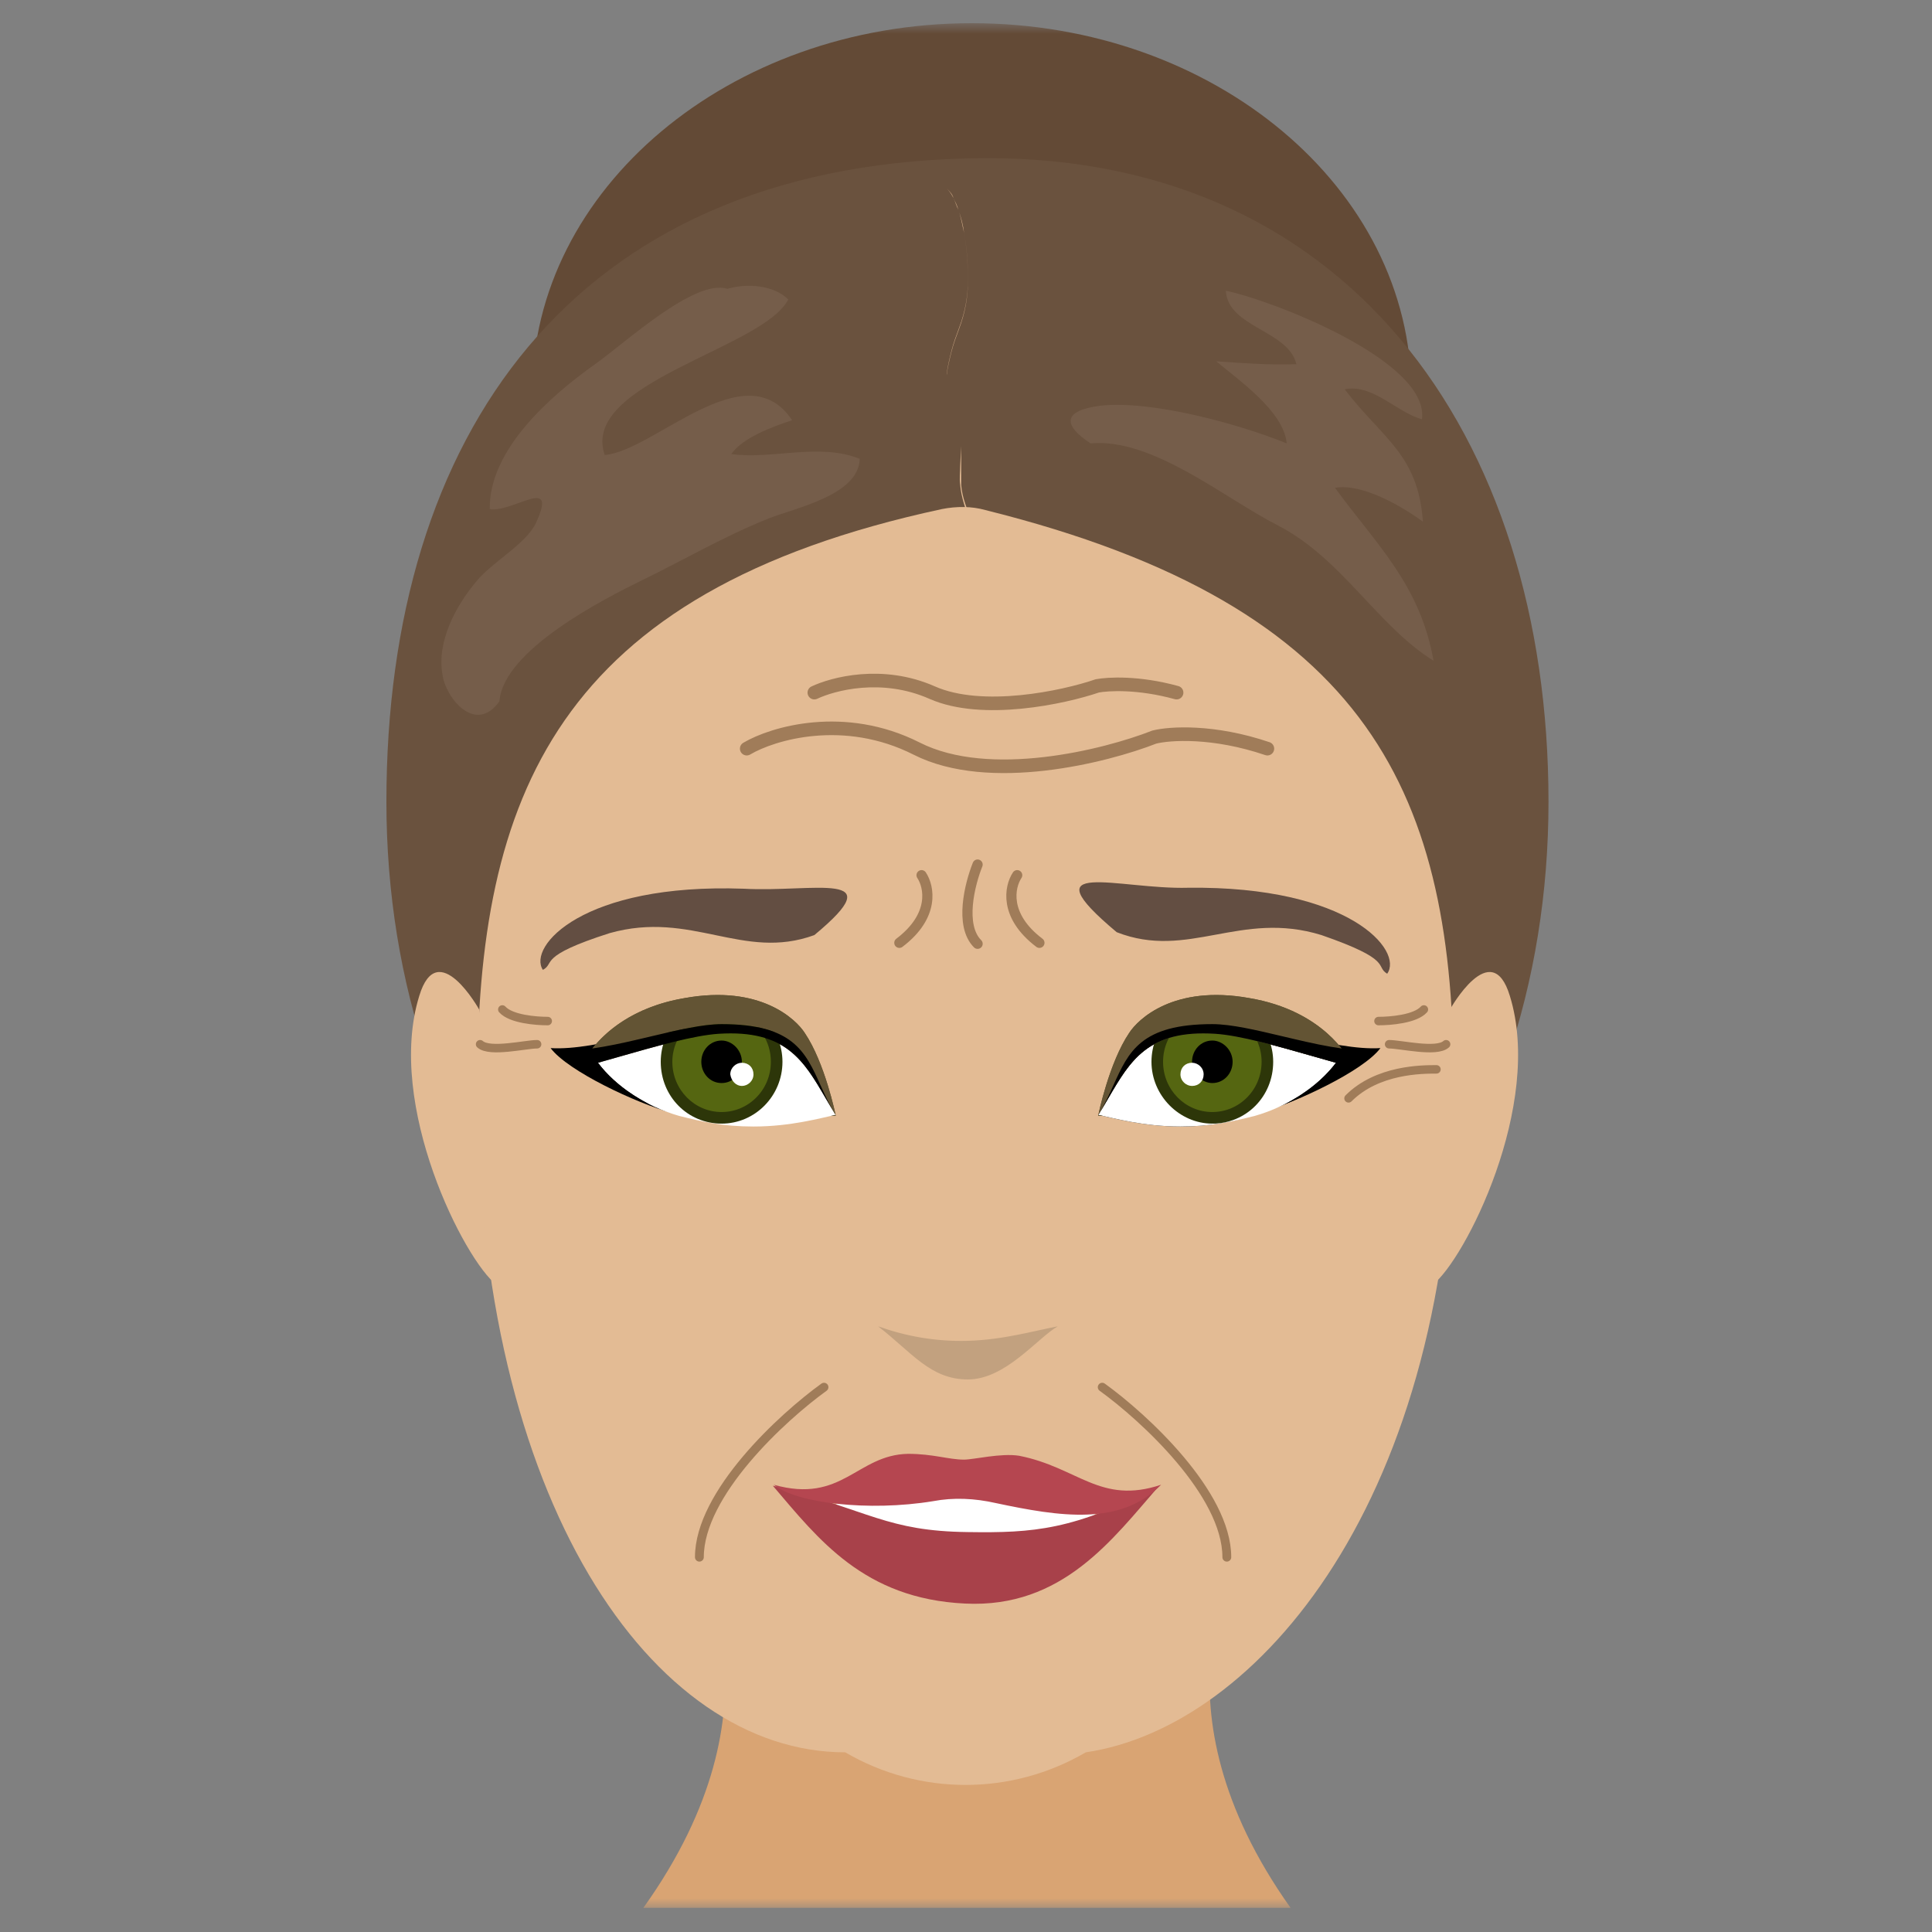 <svg xmlns="http://www.w3.org/2000/svg" width="200" height="200" viewBox="0 0 200 200" fill="none"><rect x="0" y="0" width="200" height="200" fill="#808080" stroke="none"/><mask id="mask0_28_200" style="mask-type:luminance" maskUnits="userSpaceOnUse" x="2" y="2" width="196" height="196"><path d="M197.5 2.5H2.5V197.5H197.5V2.5Z" fill="white"></path></mask><g mask="url(#mask0_28_200)"><path d="M128.3 161.6H100.2H72C72 161.6 81.7 176.4 66.6 197.5H100.1H133.6C118.6 176.4 128.3 161.6 128.3 161.6Z" fill="#D9A473"></path><path d="M100.6 78.8C125.7 78.8 146.1 61.7 146.1 40.6C146.1 19.5 125.7 2.4 100.6 2.4C75.5 2.4 55.1 19.6 55.1 40.6C55.1 61.7 75.5 78.8 100.6 78.8Z" fill="#634A36"></path><path d="M160.3 83C160.3 120.9 136.4 151.7 100.2 151.7C64 151.7 40 120.9 40 83C40 45.1 59.2 17.4 100.1 16.4C139.4 15.3 160.3 45.1 160.3 83Z" fill="#6A523E"></path><path d="M49.6 104.5C49.6 104.5 45.3 96.8 43.4 103.1C39.9 114.4 48.1 130.5 51.4 133C51.7 130.3 49.6 104.5 49.6 104.5Z" fill="#E3BB94"></path><path d="M150.1 104.5C150.1 104.5 154.4 96.8 156.3 103.1C159.8 114.4 151.6 130.5 148.3 133C148.1 130.3 150.1 104.5 150.1 104.5Z" fill="#E3BB94"></path><path d="M150.5 112.5C150.5 155.3 130.1 178.8 112.4 181.4C104.7 185.9 95.2 185.9 87.5 181.4C67.5 181.4 49.4 155.3 49.4 112.5C49.4 82.5 57.5 61.3 97.5 52.7C99 52.4 100.6 52.4 102 52.8C142.2 62.8 150.5 82.5 150.5 112.5Z" fill="#E3BB94"></path><path d="M77.4 116.4C81.4 116.4 84.6 115.5 86.1 115.2C83.1 110.5 83.8 105.8 74 105.8C69.7 105.8 61.9 108.8 57 108.5C58.8 110.9 65.9 114.2 69.5 115.2C72 115.9 74.2 116.4 77.4 116.4Z" fill="black"></path><path d="M84.3 96.8C76.9 99.5 71.6 94.2 63.1 96.6C55.6 99 57.5 99.7 56.2 100.4C54.6 98 60.3 91.4 77 92C84.2 92.4 92.5 90 84.3 96.8Z" fill="#634E42"></path><path d="M115.6 96.5C123 99.4 128.4 94.2 136.8 96.8C144.3 99.4 142.3 100 143.6 100.8C145.3 98.4 139.7 91.7 123 91.9C115.8 92.1 106.3 88.7 115.6 96.5Z" fill="#634E42"></path><path d="M122.5 116.4C118.5 116.4 115.3 115.5 113.8 115.2C116.8 110.5 116.1 105.8 125.9 105.8C130.2 105.8 138 108.8 142.9 108.5C141.1 110.9 134 114.2 130.4 115.2C127.9 115.9 125.7 116.4 122.5 116.4Z" fill="black"></path><path d="M100.2 138.8C96.8 138.9 93.7 138.3 90.9 137.3C94.4 140 96.3 142.8 100.2 142.8C104.1 142.8 107.4 138.5 109.5 137.3C106.9 137.8 103.8 138.7 100.2 138.8Z" fill="#C2A17F"></path><path d="M100 159.1C107.5 159.1 113.6 157.8 113.6 156.2C113.6 154.6 107.5 153.3 100 153.3C92.5 153.3 86.4 154.6 86.4 156.2C86.4 157.8 92.5 159.1 100 159.1Z" fill="white"></path><path d="M80 153.8C84.7 159.3 89.4 165.5 99.9 166C110 166.5 115.2 159.3 120 153.8C111.2 158.4 107 158.7 100.2 158.6C91.8 158.5 90.1 156.4 80 153.8Z" fill="#A8414A"></path><path d="M99.8 151.1C98.2 151.1 96.6 150.5 94 150.5C88.7 150.6 87.2 155.7 80.1 153.7C82.4 155.6 89.9 156.5 96.6 155.4C98.7 155 100.9 155.1 103.1 155.6C109.7 157 116 158 120.2 153.7C113.9 155.8 111.6 151.9 105.5 150.7C103.6 150.4 100.8 151.1 99.8 151.1Z" fill="#B54650"></path><path d="M51.7 72.6C52.1 67.3 62.5 62 66.6 60C70.9 57.9 75 55.5 79.5 53.7C82.2 52.6 88.9 51.3 89 47.5C84.8 45.8 79.9 47.6 75.7 47C76.9 45.3 79.9 44.2 82 43.5C77.2 36.3 67.7 46.7 62.6 47.1C60 39.6 79 36.1 81.6 31C80.1 29.5 77.3 29.3 75.3 29.9C71.9 28.8 64.6 35.6 61.6 37.7C57.1 40.9 50.6 46.5 50.7 52.7C53.1 53.1 57.8 49.1 55.5 54.1C54.5 56.3 50.9 58.2 49.3 60.2C47.2 62.7 45.2 66.4 45.8 69.8C46.1 72.2 49.2 76.1 51.7 72.6Z" fill="#755D4A"></path><path d="M112.9 45.9C119.3 45.3 126.8 51.6 132.3 54.4C138.9 57.8 142.6 64.8 148.4 68.4C147 60.5 142.5 56.4 138.2 50.5C141 50 145.1 52.4 147.3 54C146.8 47 143.1 45.4 139.2 40.3C142.1 39.7 144.6 42.7 147.2 43.4C148 37.3 131.4 31 126.9 30.1C127.1 33.9 133.4 34.2 134.2 37.7C131.4 37.8 128.7 37.6 125.9 37.4C128.3 39.4 132.9 42.6 133.2 45.9C128.3 43.9 119.2 41.4 113.9 42C110 42.5 110 44 112.9 45.9Z" fill="#755D4A"></path><path d="M100.4 54C100 52.8 99.5 51.5 99.4 50.2C99.3 49.5 99.4 48.9 99.4 48.2L99.5 46.2C99.5 44.9 99.7 43.6 99.5 42.3C99.4 41 98.8 39.8 98 38.7C98.1 37.9 98.3 37.1 98.5 36.3C98.7 35.5 99 34.7 99.3 33.9C99.9 32.3 100.2 30.7 100.2 29C100.2 27.3 100.1 25.7 99.8 24.1C99.7 23.3 99.5 22.5 99.2 21.7C99.1 21.3 98.9 20.9 98.7 20.5C98.5 20.1 98.3 19.8 98 19.5C98.3 19.8 98.6 20.1 98.7 20.5C98.9 20.9 99 21.3 99.2 21.7C99.5 22.5 99.6 23.3 99.8 24.1C100.1 25.7 100.2 27.4 100.2 29.1C100.2 30.8 99.9 32.4 99.3 34C99 34.8 98.7 35.6 98.5 36.4C98.3 37.2 98.1 38 98 38.8V38.7C98.8 39.8 99.4 41 99.5 42.3C99.7 43.6 99.5 44.9 99.5 46.2V48.2C99.5 48.9 99.5 49.5 99.5 50.2C99.6 51.5 100.1 52.7 100.6 53.9L100.4 54Z" fill="#E3BB94"></path><path d="M85.3 143.6C81 146.7 72.4 154.6 72.4 161.2" stroke="#A07C59" stroke-width="0.914" stroke-linecap="round"></path><path d="M114.1 143.6C118.4 146.7 127 154.6 127 161.2" stroke="#A07C59" stroke-width="0.914" stroke-linecap="round"></path><path d="M77.3 77.5C80 75.9 87.4 73.7 94.9 77.5C102.4 81.3 114.4 78.3 119.5 76.3C121.1 75.9 125.6 75.6 131.2 77.5" stroke="#A07C59" stroke-width="1.407" stroke-linecap="round"></path><path d="M84.3 71.7C86.2 70.8 91.3 69.4 96.5 71.7C101.7 74 110.1 72.2 113.6 71C114.7 70.8 117.8 70.6 121.8 71.7" stroke="#A07C59" stroke-width="1.407" stroke-linecap="round"></path><path d="M95.4 90.6C96.2 91.8 96.8 94.8 93.1 97.6" stroke="#A07C59" stroke-width="1.055" stroke-linecap="round"></path><path d="M105.3 90.6C104.5 91.8 103.9 94.8 107.6 97.6" stroke="#A07C59" stroke-width="1.055" stroke-linecap="round"></path><path d="M101.2 89.5C100.4 91.5 99.3 95.8 101.2 97.7" stroke="#A07C59" stroke-width="1.055" stroke-linecap="round"></path><path d="M139.6 113.7C142.6 110.7 147.2 110.7 148.7 110.7" stroke="#A07C59" stroke-width="0.879" stroke-linecap="round"></path><path d="M142.7 105.7C143.9 105.7 146.5 105.5 147.4 104.5" stroke="#A07C59" stroke-width="0.879" stroke-linecap="round"></path><path d="M143.8 108.1C145 108.1 148.7 109 149.7 108.1" stroke="#A07C59" stroke-width="0.879" stroke-linecap="round"></path><path d="M56.7 105.7C55.5 105.7 52.9 105.5 52 104.5" stroke="#A07C59" stroke-width="0.879" stroke-linecap="round"></path><path d="M55.6 108.1C54.4 108.1 50.7 109 49.7 108.1" stroke="#A07C59" stroke-width="0.879" stroke-linecap="round"></path><path d="M86.5 115.418C86.5 115.418 85.4 110.018 83.3 106.918C82.4 105.518 78.7 101.918 70.9 103.318C63.1 104.618 60.6 109.618 60.6 109.618L83.8 115.518H86.5V115.418Z" fill="#635434"></path><path d="M78 116.617C81.9 116.617 85 115.717 86.5 115.417C83.6 110.717 82.3 106.517 74.4 107.017C71.3 107.217 66.2 108.817 61.9 110.017C63.7 112.417 66.8 114.517 70.3 115.517C72.7 116.117 74.8 116.617 78 116.617Z" fill="white"></path><path d="M113.7 115.418C113.7 115.418 114.8 110.018 116.9 106.918C117.8 105.518 121.5 101.918 129.3 103.318C137.1 104.618 139.6 109.618 139.6 109.618L116.4 115.518H113.7V115.418Z" fill="#635434"></path><path d="M122.2 116.617C118.3 116.617 115.2 115.717 113.7 115.417C116.6 110.717 116 106.017 125.5 106.017C129.8 106.017 137.3 109.017 142.2 108.717C140.4 111.117 133.4 114.417 129.9 115.417C127.5 116.117 125.4 116.617 122.2 116.617Z" fill="black"></path><path d="M122.2 116.617C118.3 116.617 115.2 115.717 113.7 115.417C116.6 110.717 117.9 106.517 125.8 107.017C128.9 107.217 134 108.817 138.3 110.017C136.5 112.417 133.4 114.517 129.9 115.517C127.5 116.117 125.4 116.617 122.2 116.617Z" fill="white"></path><path d="M74.7 115.717C77.8 115.717 80.4 113.117 80.4 109.917C80.4 106.717 77.9 104.117 74.7 104.117C71.6 104.117 69 106.717 69 109.917C69 113.117 71.5 115.717 74.7 115.717Z" fill="#556611"></path><path d="M68.4 109.917C68.4 106.417 71.2 103.517 74.7 103.517C78.1 103.517 81 106.417 81 109.917C81 113.417 78.2 116.317 74.7 116.317C71.2 116.317 68.4 113.517 68.4 109.917ZM69.6 109.917C69.6 112.817 71.9 115.117 74.7 115.117C77.5 115.117 79.8 112.817 79.8 109.917C79.8 107.017 77.5 104.717 74.7 104.717C71.9 104.717 69.6 107.117 69.6 109.917Z" fill="#2D3609"></path><path d="M74.7 112.117C75.9 112.117 76.8 111.117 76.8 109.917C76.8 108.717 75.8 107.717 74.7 107.717C73.5 107.717 72.6 108.717 72.6 109.917C72.6 111.117 73.5 112.117 74.7 112.117Z" fill="black"></path><path d="M76.8 112.417C77.4 112.417 78 111.917 78 111.217C78 110.517 77.5 110.017 76.8 110.017C76.2 110.017 75.6 110.517 75.6 111.217C75.7 111.917 76.2 112.417 76.8 112.417Z" fill="white"></path><path d="M125.5 115.717C128.6 115.717 131.2 113.117 131.2 109.917C131.2 106.717 128.7 104.117 125.5 104.117C122.4 104.117 119.8 106.717 119.8 109.917C119.8 113.117 122.4 115.717 125.5 115.717Z" fill="#556611"></path><path d="M125.5 116.317C122.1 116.317 119.2 113.417 119.2 109.917C119.2 106.417 122 103.517 125.5 103.517C128.9 103.517 131.8 106.417 131.8 109.917C131.8 113.517 129 116.317 125.5 116.317ZM125.5 104.717C122.7 104.717 120.4 107.017 120.4 109.917C120.4 112.817 122.7 115.117 125.5 115.117C128.3 115.117 130.6 112.817 130.6 109.917C130.6 107.117 128.4 104.717 125.5 104.717Z" fill="#2D3609"></path><path d="M125.5 112.117C126.7 112.117 127.6 111.117 127.6 109.917C127.6 108.717 126.6 107.717 125.5 107.717C124.3 107.717 123.4 108.717 123.4 109.917C123.4 111.117 124.4 112.117 125.5 112.117Z" fill="black"></path><path d="M124.6 111.217C124.6 111.917 124.1 112.417 123.4 112.417C122.8 112.417 122.2 111.917 122.2 111.217C122.2 110.517 122.7 110.017 123.4 110.017C124 110.017 124.6 110.517 124.6 111.217Z" fill="white"></path><path fill-rule="evenodd" clip-rule="evenodd" d="M86.5 115.417C86.5 115.418 86.5 115.418 86.5 115.418V115.518H86.031C86.201 115.48 86.358 115.446 86.5 115.417ZM86.5 115.417C86.492 115.381 85.393 110.007 83.3 106.918C82.4 105.518 78.7 101.918 70.9 103.318C65.401 104.234 62.536 106.99 61.325 108.536C63.26 108.267 65.356 107.77 67.388 107.288C70.124 106.639 72.743 106.017 74.7 106.017C82.085 106.017 83.367 108.858 84.933 112.33C85.382 113.325 85.854 114.371 86.5 115.417Z" fill="#635434"></path><path fill-rule="evenodd" clip-rule="evenodd" d="M67.246 114.324C65.037 113.214 63.153 111.688 61.9 110.017C62.637 109.812 63.397 109.594 64.167 109.374C67.889 108.31 71.831 107.183 74.4 107.017C81.329 106.579 83.181 109.756 85.488 113.715C85.808 114.263 86.136 114.827 86.488 115.398C85.848 114.358 85.379 113.318 84.933 112.33C83.367 108.858 82.085 106.017 74.7 106.017C72.743 106.017 70.124 106.639 67.388 107.288C64.112 108.065 60.67 108.881 58 108.717C59.362 110.533 63.699 112.864 67.246 114.324Z" fill="black"></path><path fill-rule="evenodd" clip-rule="evenodd" d="M113.7 115.417C113.7 115.418 113.7 115.418 113.7 115.418V115.518H114.168C113.998 115.48 113.842 115.446 113.7 115.417ZM113.7 115.417C114.056 114.84 114.389 114.27 114.712 113.715C117.019 109.756 118.871 106.579 125.8 107.017C128.369 107.183 132.311 108.31 136.033 109.374C136.758 109.582 137.474 109.786 138.17 109.981L139.6 109.618C139.6 109.618 137.1 104.618 129.3 103.318C121.5 101.918 117.8 105.518 116.9 106.918C114.805 110.01 113.705 115.391 113.7 115.417Z" fill="#635434"></path><path fill-rule="evenodd" clip-rule="evenodd" d="M132.954 114.324C135.163 113.214 137.047 111.688 138.3 110.017C137.563 109.812 136.803 109.594 136.033 109.374C132.311 108.31 128.369 107.183 125.8 107.017C118.871 106.579 117.019 109.756 114.712 113.715C114.389 114.27 114.056 114.84 113.7 115.417C113.7 115.417 113.7 115.417 113.7 115.417C114.346 114.371 114.818 113.325 115.267 112.33C116.833 108.858 118.115 106.017 125.5 106.017C127.457 106.017 130.076 106.639 132.812 107.288C136.088 108.065 139.53 108.881 142.2 108.717C140.838 110.533 136.501 112.864 132.954 114.324Z" fill="black"></path></g></svg>